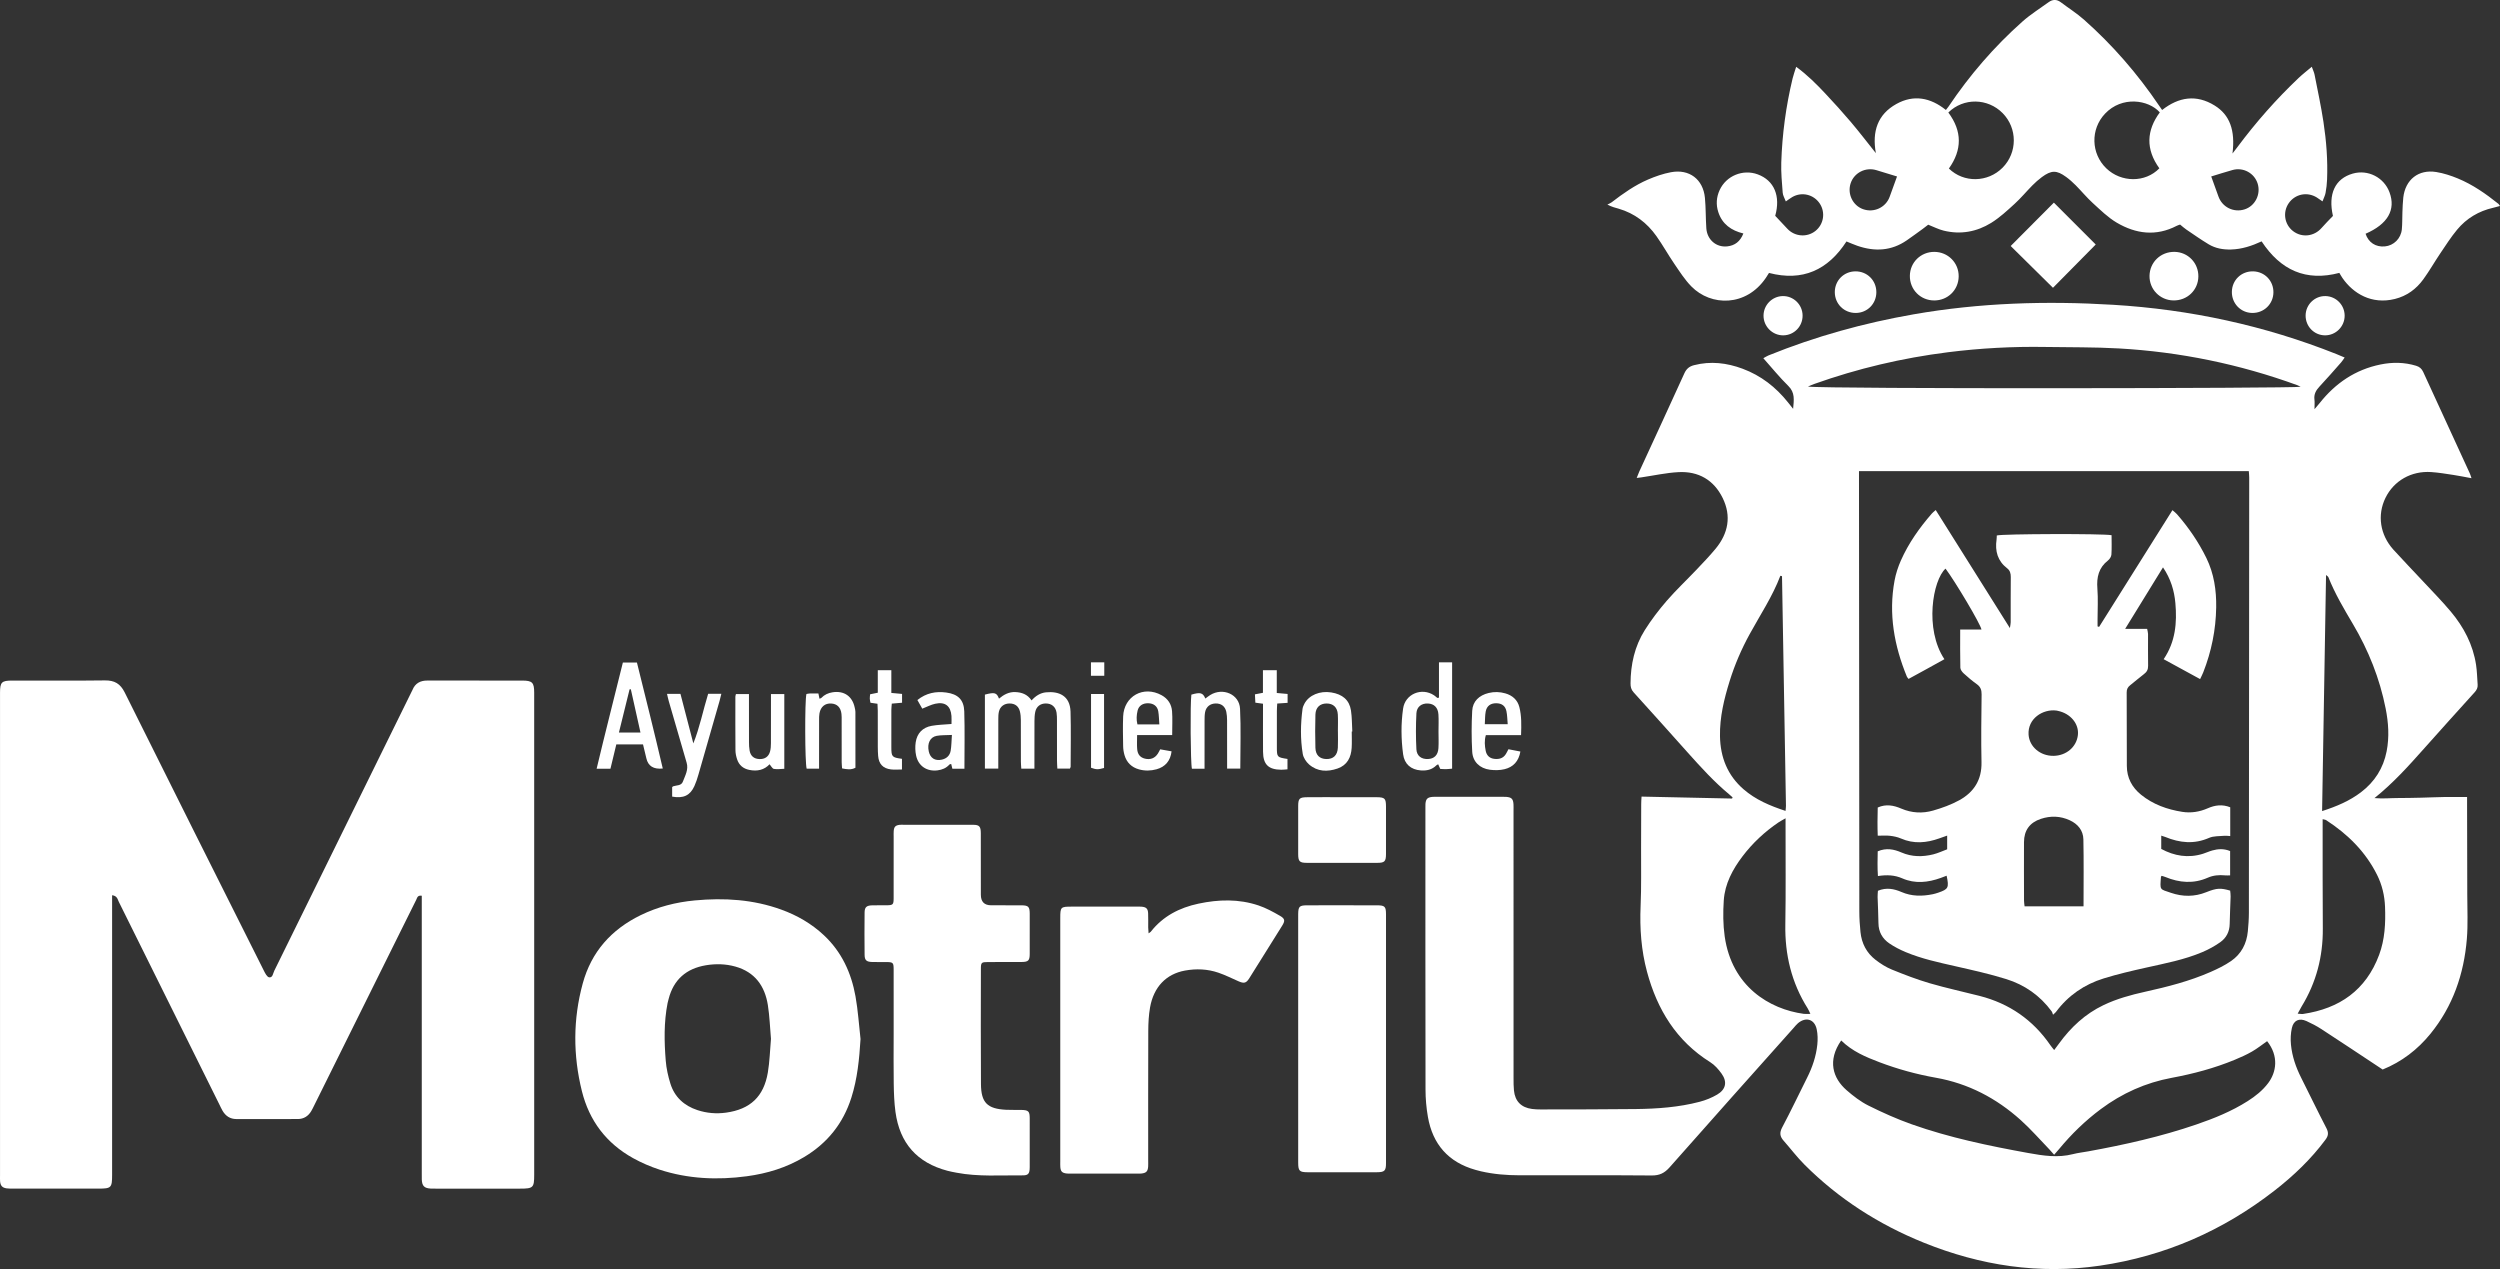 <?xml version="1.0" encoding="UTF-8"?>
<svg id="Capa_1" data-name="Capa 1" xmlns="http://www.w3.org/2000/svg" width="394" height="200" version="1.1" viewBox="0 0 394 200">
  <rect x="0" y="0" width="394" height="200" fill="#333333" stroke="none"/>
  <defs>
    <style>
      .cls-1 {
        fill: #fff;
        stroke-width: 0px;
      }
    </style>
  </defs>
  <g>
    <path class="cls-1" d="M17.668,141.087v44.087c0,2.015-.135,2.152-2.152,2.153-4.457.002-8.913.001-13.37-.001-.371,0-.747.012-1.111-.041-.678-.099-.96-.417-1.021-1.107-.026-.295-.01-.594-.01-.891v-76.097c.004-1.683.245-1.931,1.93-1.932,4.865-.003,9.731.039,14.595-.025,1.533-.02,2.439.518,3.136,1.918,7.27,14.623,14.594,29.219,21.915,43.817.203.405.496.996.826,1.055.577.103.622-.629.817-1.026,7.171-14.547,14.326-29.102,21.483-43.656.098-.2.211-.394.295-.599.433-1.066,1.246-1.495,2.368-1.488,2.674.015,5.348.003,8.022.003,2.303,0,4.605-.004,6.908.002,1.59.004,1.888.3,1.889,1.887.003,9.73.002,19.461.002,29.191v46.795c0,2.052-.147,2.197-2.237,2.197-4.42.001-8.839,0-13.259,0-.26,0-.521.008-.78-.006-1.044-.058-1.396-.407-1.438-1.428-.014-.334-.003-.668-.003-1.003v-43.723c-.684-.113-.73.356-.878.649-.855,1.689-1.686,3.389-2.527,5.085-4.503,9.077-9.006,18.153-13.509,27.229-.165.332-.321.671-.512.988-.474.79-1.174,1.236-2.105,1.239-3.231.009-6.462.008-9.693.003-.982-.002-1.694-.483-2.177-1.314-.186-.32-.338-.66-.503-.993-5.277-10.64-10.551-21.28-15.838-31.915-.196-.39-.244-.956-1.063-1.053Z"/>
    <path class="cls-1" d="M135.62,163.748c-.193,3.147-.49,6.236-1.444,9.242-1.294,4.076-3.792,7.177-7.449,9.364-2.784,1.665-5.823,2.593-9.014,3.022-4.654.626-9.269.426-13.76-1.039-1.437-.469-2.852-1.08-4.174-1.812-4.215-2.335-6.916-5.899-8.073-10.567-1.402-5.652-1.404-11.319.131-16.954,1.362-5.003,4.512-8.517,9.128-10.773,2.699-1.319,5.57-2.047,8.545-2.326,4.63-.435,9.196-.155,13.614,1.445,2.506.907,4.773,2.216,6.727,4.046,2.796,2.619,4.313,5.926,4.976,9.621.398,2.22.537,4.486.793,6.731ZM121.504,163.728c-.156-1.784-.212-3.57-.488-5.322-.477-3.022-2.051-5.215-5.13-6.076-1.525-.426-3.09-.462-4.636-.204-3.075.513-5.095,2.248-5.877,5.322-.055.215-.121.428-.164.646-.589,3.013-.532,6.055-.287,9.088.097,1.206.369,2.42.727,3.579.659,2.135,2.167,3.501,4.27,4.194,1.465.483,2.982.608,4.508.397,3.806-.526,5.938-2.517,6.583-6.314.295-1.746.337-3.536.494-5.31Z"/>
    <path class="cls-1" d="M140.841,163.107c0-3.416.003-6.831-.002-10.247-.002-1.184-.061-1.234-1.275-1.243-.705-.005-1.411.015-2.116-.007-.886-.028-1.177-.268-1.187-1.11-.027-2.227-.026-4.455-.002-6.682.009-.847.301-1.106,1.167-1.135.779-.026,1.559.002,2.339-.011.97-.016,1.069-.107,1.072-1.104.009-3.23.004-6.46.004-9.69,0-.297-.014-.595.007-.891.05-.686.273-.913.945-.996.073-.009.148-.008.223-.008,3.787,0,7.574-.01,11.361.006.968.004,1.195.264,1.2,1.322.014,3.23.005,6.46.007,9.69q.001,1.671,1.619,1.672c1.596.001,3.193-.012,4.789.005,1.087.012,1.288.222,1.294,1.328.011,2.116.013,4.232-.001,6.349-.007,1.024-.224,1.243-1.25,1.254-1.782.018-3.564-.002-5.346.01-1.019.007-1.097.072-1.099,1.075-.008,6.052-.032,12.103.011,18.155.021,2.949,1.008,3.902,3.957,4.053.778.04,1.559.005,2.338.021,1.199.024,1.385.195,1.389,1.346.01,2.562.011,5.123-.001,7.685-.004,1.003-.219,1.292-1.107,1.284-3.484-.034-6.983.241-10.441-.422-.473-.091-.949-.178-1.414-.301-4.78-1.262-7.527-4.335-8.197-9.285-.198-1.465-.248-2.957-.272-4.438-.043-2.561-.012-5.124-.012-7.685Z"/>
    <path class="cls-1" d="M181.016,147.094c.188-.135.289-.178.348-.254,1.928-2.456,4.523-3.787,7.515-4.424,3.171-.675,6.349-.764,9.456.28,1.182.397,2.304,1.011,3.39,1.637.795.458.826.779.345,1.556-1.719,2.778-3.451,5.547-5.196,8.308-.483.765-.835.827-1.687.452-1.051-.462-2.083-.981-3.166-1.351-1.716-.587-3.492-.66-5.278-.334-2.953.54-4.931,2.585-5.496,5.822-.209,1.199-.274,2.435-.279,3.654-.026,6.832-.012,13.665-.013,20.497,0,.297.013.595-.005.891-.046.779-.3,1.042-1.085,1.123-.221.023-.445.011-.668.011-3.453.001-6.907.001-10.36,0-.26,0-.523.013-.778-.022-.679-.093-.895-.322-.952-1.005-.025-.295-.01-.594-.01-.891,0-12.773-.001-25.547,0-38.321,0-1.783.053-1.837,1.796-1.838,3.416-.002,6.832-.001,10.249,0,.26,0,.521-.013.779.01.727.063.991.312,1.023,1.044.033.741.005,1.485.013,2.228.004.28.035.557.059.927Z"/>
    <path class="cls-1" d="M204.593,163.743v-18.941c0-.26-.004-.52.001-.78.022-1.156.196-1.334,1.394-1.345,1.374-.013,2.748-.003,4.122-.003,2.303,0,4.605-.007,6.908.004,1.235.006,1.416.19,1.416,1.432.003,13.073.003,26.146,0,39.218,0,1.191-.222,1.414-1.448,1.418-3.64.011-7.279.01-10.919,0-1.275-.003-1.472-.214-1.472-1.506-.004-6.499-.002-12.998-.002-19.497Z"/>
    <path class="cls-1" d="M211.622,125.637c1.781,0,3.562-.012,5.343.004,1.293.011,1.466.196,1.469,1.498.005,2.486.007,4.972-.001,7.458-.004,1.158-.214,1.385-1.351,1.388-3.71.011-7.421.011-11.131,0-1.139-.003-1.351-.229-1.356-1.383-.009-2.523-.009-5.046,0-7.569.004-1.164.197-1.376,1.35-1.389,1.893-.022,3.785-.007,5.677-.007Z"/>
  </g>
  <g>
    <path class="cls-1" d="M168.619,121.133h-1.982c-.021-.462-.053-.858-.054-1.255-.005-2.115.001-4.231-.005-6.346-.001-.407-.001-.82-.066-1.221-.149-.927-.776-1.443-1.69-1.444-.859,0-1.49.475-1.67,1.34-.097.468-.118.957-.121,1.437-.012,2.078-.005,4.157-.006,6.235v1.268h-2.069c-.024-.403-.062-.76-.063-1.117-.006-2.19.004-4.379-.009-6.569-.003-.441-.038-.894-.141-1.321-.202-.837-.766-1.257-1.599-1.271-.858-.015-1.523.458-1.717,1.293-.091.392-.091.81-.093,1.216-.008,2.19-.004,4.379-.004,6.569v1.181h-2.11v-11.657c1.538-.404,1.861-.317,2.22.636.753-.637,1.578-1.081,2.584-1.036,1.009.046,1.896.348,2.552,1.313.635-.703,1.361-1.182,2.275-1.273,2.022-.2,3.789.522,3.865,3.046.087,2.892.021,5.789.017,8.683,0,.068-.051.136-.114.293Z"/>
    <path class="cls-1" d="M104.453,121.118q-2.177.23-2.589-1.615c-.161-.717-.342-1.429-.524-2.182h-4.21c-.307,1.273-.608,2.522-.923,3.828h-2.179c1.338-5.617,2.752-11.128,4.135-16.731h2.217c1.367,5.515,2.759,11.064,4.073,16.7ZM100.939,115.448c-.518-2.326-1.018-4.573-1.519-6.819-.066.003-.132.007-.199.01-.554,2.245-1.107,4.49-1.68,6.809h3.398Z"/>
    <path class="cls-1" d="M226.782,109.952v-5.565h2.071v16.754c-.321.027-.642.07-.964.078-.294.007-.588-.022-.907-.037-.109-.245-.209-.472-.324-.73-.118.067-.22.1-.288.168-.682.689-1.541.865-2.455.798-1.55-.115-2.575-.993-2.784-2.544-.324-2.396-.347-4.816-.002-7.209.331-2.303,2.935-3.371,4.879-2.084.181.12.339.273.507.411.09-.014.179-.027.267-.04ZM226.709,115.259c0-.888.046-1.779-.012-2.663-.07-1.088-.681-1.678-1.657-1.724-.981-.046-1.76.499-1.814,1.549-.097,1.881-.098,3.773-.003,5.654.054,1.066.8,1.586,1.807,1.548.995-.037,1.595-.605,1.667-1.702.058-.884.011-1.775.012-2.662Z"/>
    <path class="cls-1" d="M239.72,115.855h-5.551c-.252.865-.179,1.669-.026,2.459.139.719.584,1.189,1.348,1.281.75.09,1.405-.071,1.833-.758.134-.215.24-.446.405-.757.629.121,1.228.236,1.884.362-.269,1.55-1.135,2.451-2.497,2.783-.734.179-1.55.186-2.304.086-1.604-.213-2.699-1.25-2.791-2.847-.123-2.138-.116-4.293-.002-6.432.08-1.51,1.094-2.449,2.584-2.815.889-.218,1.767-.193,2.637.058,1.113.32,1.917,1.023,2.208,2.147.362,1.401.327,2.84.272,4.433ZM237.615,114.136c-.069-.757-.069-1.42-.202-2.055-.176-.845-.736-1.237-1.588-1.249-.89-.013-1.507.411-1.676,1.288-.122.634-.098,1.297-.144,2.016h3.61Z"/>
    <path class="cls-1" d="M184.736,115.846h-5.529c0,.821-.044,1.517.011,2.206.069.862.502,1.342,1.235,1.514.856.201,1.55-.066,2.022-.791.12-.184.213-.386.373-.681.592.105,1.195.211,1.792.317-.175,1.498-.996,2.452-2.381,2.831-.913.25-1.839.266-2.753.012-1.162-.323-1.94-1.075-2.279-2.231-.135-.458-.211-.948-.219-1.425-.027-1.559-.062-3.121,0-4.678.127-3.226,3.231-4.923,6.071-3.348.985.546,1.552,1.421,1.637,2.509.09,1.176.02,2.365.02,3.765ZM182.713,114.164c-.06-.769-.061-1.428-.173-2.068-.141-.808-.737-1.243-1.577-1.264-.845-.021-1.49.382-1.676,1.153-.169.704-.218,1.431-.03,2.179h3.456Z"/>
    <path class="cls-1" d="M128.981,109.292c.078.378.122.592.171.83.108-.048.23-.067.298-.138.483-.505,1.081-.774,1.759-.879,1.82-.283,3.126.624,3.498,2.425.045.217.105.438.105.658.007,2.928.005,5.857.005,8.809-.692.372-1.362.248-2.105.104-.023-.359-.062-.682-.063-1.005-.005-2.189-.002-4.378-.004-6.567,0-.334.009-.67-.028-1-.117-1.039-.678-1.602-1.62-1.656-.97-.056-1.66.505-1.85,1.547-.066.361-.059.738-.06,1.108-.005,2.152-.003,4.304-.003,6.455v1.159h-1.956c-.276-.826-.312-10.681-.037-11.769.157-.025.334-.073.511-.078.442-.011.883-.003,1.379-.003Z"/>
    <path class="cls-1" d="M213.034,115.286c0,.851.04,1.705-.009,2.554-.088,1.518-.697,2.745-2.218,3.275-1.59.554-3.172.516-4.497-.638-.47-.41-.896-1.068-.996-1.67-.39-2.346-.344-4.717-.037-7.076.037-.285.164-.571.301-.829.715-1.349,2.432-2.064,4.226-1.777,1.782.285,2.857,1.201,3.109,2.841.167,1.091.147,2.211.21,3.317-.03,0-.059.002-.089.003ZM210.855,115.27h-.004c0-.891.039-1.784-.01-2.672-.062-1.118-.731-1.734-1.775-1.729-1.039.006-1.723.622-1.757,1.751-.052,1.743-.05,3.49-.002,5.233.032,1.157.67,1.75,1.725,1.772,1.105.023,1.756-.593,1.814-1.795.043-.851.009-1.707.009-2.56Z"/>
    <path class="cls-1" d="M123.607,121.161c-.564.017-1.121.112-1.644.017-.248-.045-.431-.451-.677-.732-.846.904-1.947,1.146-3.201.889-.961-.197-1.613-.744-1.916-1.662-.149-.452-.257-.94-.261-1.413-.025-2.821-.016-5.642-.013-8.464,0-.107.043-.214.086-.412h2.055v1.237c0,2.116-.005,4.232.005,6.348.002.444.017.895.097,1.329.158.859.689,1.294,1.536,1.33.839.036,1.445-.351,1.678-1.168.12-.419.142-.877.145-1.317.014-2.19.007-4.381.007-6.571v-1.187h2.102c0,3.906,0,7.779,0,11.776Z"/>
    <path class="cls-1" d="M151.995,121.149h-1.902c-.058-.236-.118-.479-.184-.747-.097.031-.228.032-.288.098-.498.553-1.134.815-1.854.907-1.681.215-3.032-.669-3.386-2.325-.144-.673-.168-1.408-.067-2.088.213-1.429,1.093-2.349,2.52-2.604.975-.175,1.979-.19,3.123-.289,0-.415.029-.846-.005-1.272-.125-1.578-.998-2.261-2.558-1.919-.67.147-1.299.485-2.043.775-.238-.421-.483-.854-.769-1.359,1.398-1.12,2.92-1.4,4.547-1.184,1.841.244,2.782,1.138,2.841,2.974.094,2.958.025,5.921.025,9.033ZM150.021,115.828c-.955.049-1.699.009-2.409.143-1.043.197-1.511,1.209-1.237,2.457.23,1.046.984,1.53,2.056,1.292.754-.167,1.266-.65,1.394-1.401.127-.746.126-1.515.196-2.491Z"/>
    <path class="cls-1" d="M189.836,121.152h-1.99c-.222-.861-.28-10.323-.086-11.679,1.412-.409,1.814-.309,2.202.616.265-.192.507-.392.772-.556,1.986-1.227,4.582-.123,4.697,2.161.157,3.106.039,6.225.039,9.434h-2.077v-1.265c0-2.116.006-4.233-.006-6.349-.003-.443-.029-.895-.121-1.326-.188-.876-.802-1.336-1.674-1.321-.86.015-1.501.509-1.666,1.357-.084.433-.084.886-.086,1.331-.008,2.116-.004,4.233-.004,6.349,0,.366,0,.733,0,1.248Z"/>
    <path class="cls-1" d="M111.604,109.346h2.079c-.106.428-.18.773-.277,1.111-1.11,3.884-2.219,7.768-3.341,11.648-.175.604-.369,1.209-.628,1.78-.673,1.485-1.741,1.988-3.506,1.661v-1.493c.058-.047.106-.115.17-.136.544-.18,1.273-.062,1.523-.74.352-.953.915-1.872.59-2.976-.951-3.236-1.885-6.476-2.82-9.716-.099-.342-.167-.693-.272-1.131h2.119c.674,2.592,1.352,5.199,2.029,7.806,1.008-2.51,1.517-5.143,2.334-7.814Z"/>
    <path class="cls-1" d="M202.925,110.768c-.609.041-1.081.072-1.633.109-.021.407-.055.766-.055,1.126-.005,1.927-.005,3.855-.002,5.782.003,1.544.028,1.57,1.672,1.824v1.636c-.344.024-.666.07-.988.066-2.02-.023-2.845-.827-2.864-2.835-.02-2.15-.005-4.299-.006-6.449v-1.119c-.435-.06-.757-.104-1.205-.165-.021-.412-.043-.831-.067-1.314.436-.084.786-.151,1.262-.242v-3.562h2.181v3.59c.631.057,1.131.102,1.705.154v1.399Z"/>
    <path class="cls-1" d="M138.291,110.913c-.403-.058-.726-.104-1.103-.158-.039-.212-.099-.42-.109-.631-.01-.217.03-.436.052-.705.368-.075.719-.146,1.209-.246v-3.552h2.135v3.586c.613.056,1.114.102,1.69.155v1.389c-.517.045-1.02.089-1.616.141-.025.334-.07.655-.071.976-.007,1.964-.006,3.928-.002,5.892.003,1.52.092,1.617,1.674,1.83v1.682c-.58,0-1.166.058-1.736-.012-1.25-.154-1.916-.846-2.018-2.122-.074-.921-.05-1.851-.054-2.776-.007-1.445.001-2.89-.004-4.335-.002-.365-.03-.729-.047-1.114Z"/>
    <path class="cls-1" d="M171.947,120.997v-11.618h2.052v11.653c-.945.27-1.221.264-2.052-.035Z"/>
    <path class="cls-1" d="M171.934,104.384h2.1v2.117h-2.1v-2.117Z"/>
  </g>
  <g>
    <path class="cls-1" d="M258.709,125.543c4.803.104,9.533.206,14.263.308.029-.062.058-.123.086-.185-.175-.156-.346-.318-.527-.468-2.383-1.974-4.453-4.258-6.51-6.555-2.849-3.181-5.688-6.372-8.563-9.529-.399-.438-.488-.882-.485-1.412.015-2.994.646-5.85,2.245-8.391,1.023-1.626,2.203-3.172,3.461-4.626,1.456-1.682,3.086-3.213,4.62-4.83,1.048-1.104,2.11-2.201,3.078-3.373,1.998-2.419,2.517-5.133,1.117-7.993-1.392-2.844-3.814-4.242-6.959-4.079-1.954.101-3.89.537-5.834.822-.209.031-.42.052-.759.094.166-.413.274-.717.408-1.009,2.372-5.159,4.762-10.31,7.107-15.481.326-.719.785-1.093,1.524-1.283,2.618-.673,5.161-.368,7.65.558,2.892,1.076,5.244,2.901,7.158,5.307.228.286.455.572.808,1.015.127-1.412.316-2.556-.754-3.604-1.372-1.345-2.585-2.852-3.942-4.374.336-.183.569-.34.824-.443,7.389-2.993,15.026-5.105,22.876-6.476,10.41-1.819,20.9-2.138,31.417-1.501,12.125.733,23.878,3.263,35.184,7.759.41.163.814.342,1.315.552-.206.29-.35.537-.536.747-1.131,1.281-2.249,2.574-3.418,3.819-.566.603-.918,1.223-.806,2.075.052.397.009.806.009,1.503.382-.452.61-.706.822-.973,2.486-3.136,5.618-5.262,9.574-6.071,1.883-.385,3.761-.365,5.618.201.529.161.876.449,1.117.975,2.435,5.334,4.895,10.657,7.345,15.985.09.195.144.406.267.76-1.019-.186-1.915-.373-2.818-.51-1.173-.177-2.348-.376-3.529-.457-3.133-.217-5.892,1.364-7.212,4.065-1.324,2.707-.863,5.831,1.262,8.176,1.521,1.678,3.1,3.303,4.643,4.96,1.467,1.576,2.982,3.113,4.366,4.759,2.062,2.453,3.527,5.232,4.01,8.444.154,1.024.168,2.069.245,3.105.035.472-.144.831-.47,1.191-2.694,2.971-5.373,5.955-8.042,8.949-2.373,2.662-4.747,5.322-7.748,7.732,1.365.121,2.52-.01,3.668-.009,1.225,0,2.451-.027,3.676-.055,1.188-.027,2.376-.086,3.564-.104,1.179-.018,2.359-.004,3.687-.004,0,.431-.001.826,0,1.221.011,4.754.028,9.508.031,14.262.001,2.3.122,4.612-.068,6.897-.457,5.519-2.198,10.593-5.74,14.944-2.027,2.49-4.505,4.393-7.527,5.627-.283-.187-.557-.37-.832-.552-2.942-1.945-5.875-3.903-8.831-5.825-.744-.484-1.541-.899-2.351-1.264-1.13-.51-2.021-.12-2.293,1.094-.191.85-.23,1.77-.144,2.64.181,1.823.772,3.543,1.598,5.184,1.334,2.653,2.622,5.329,3.989,7.965.36.694.32,1.183-.139,1.802-2.277,3.068-5.012,5.676-8.011,8.013-8.135,6.338-17.29,10.343-27.501,11.847-9.607,1.415-18.872-.005-27.823-3.625-7.067-2.858-13.39-6.893-18.79-12.302-1.177-1.178-2.188-2.521-3.292-3.773-.578-.655-.662-1.243-.217-2.08,1.375-2.589,2.629-5.241,3.945-7.862.824-1.641,1.404-3.362,1.594-5.186.083-.799.069-1.643-.097-2.425-.337-1.582-1.696-1.997-2.94-.96-.254.212-.461.483-.683.733-6.524,7.319-13.065,14.623-19.549,21.978-.809.917-1.6,1.304-2.83,1.294-6.945-.059-13.89-.028-20.835-.03-2.048-.001-4.079-.166-6.079-.628-.289-.067-.576-.145-.861-.225-4.26-1.2-6.744-4.027-7.496-8.348-.247-1.419-.375-2.878-.377-4.319-.027-14.819-.017-29.638-.016-44.457,0-.186-.01-.372.006-.557.065-.78.314-1.03,1.111-1.103.221-.02.445-.009.668-.009h10.362c.186,0,.372-.008.557.006.864.066,1.121.314,1.175,1.155.021.333.007.668.007,1.003,0,14.076-.001,28.152.003,42.229,0,.631.001,1.265.064,1.892.172,1.699,1.147,2.686,2.848,2.909.441.058.889.078,1.334.077,5.014-.013,10.028,0,15.041-.063,3.382-.043,6.757-.281,10.045-1.145.957-.251,1.911-.636,2.762-1.137,1.379-.811,1.62-2.009.693-3.299-.49-.681-1.086-1.364-1.787-1.803-5.343-3.348-8.364-8.306-9.964-14.245-.914-3.394-1.164-6.857-1.01-10.375.133-3.04.062-6.089.075-9.135.01-2.303.008-4.605.018-6.908-.005-.366.03-.727.055-1.198ZM292.977,74.255v1.357c.015,22.686.027,45.371.052,68.057.001,1.074.074,2.153.182,3.222.18,1.78.957,3.287,2.375,4.379.786.606,1.654,1.161,2.568,1.533,1.956.797,3.936,1.561,5.961,2.154,2.596.76,5.248,1.328,7.871,1.999,4.689,1.2,8.418,3.787,11.163,7.782.161.234.35.448.589.751.295-.395.536-.711.769-1.032,1.863-2.564,4.119-4.669,7.005-6.05,2.09-1,4.307-1.608,6.556-2.106,3.519-.78,7.006-1.668,10.317-3.12,1.114-.489,2.229-1.031,3.227-1.718,1.613-1.111,2.467-2.74,2.647-4.694.088-.96.164-1.926.165-2.889.024-22.871.038-45.743.051-68.614,0-.323-.04-.645-.064-1.011-20.487,0-40.891,0-61.434,0ZM290.172,163.978c-2.195,3.154-1.331,5.935.851,7.838,1.055.92,2.2,1.804,3.444,2.424,2.219,1.106,4.498,2.128,6.833,2.954,5.96,2.11,12.135,3.391,18.346,4.519,2.35.427,4.672.787,7.042.18.788-.202,1.605-.293,2.408-.438,5.772-1.048,11.487-2.33,17.046-4.234,2.813-.964,5.563-2.078,8.086-3.68,1.229-.78,2.359-1.676,3.243-2.853,1.275-1.698,1.713-4.22-.173-6.6-.791.552-1.547,1.158-2.376,1.635-.865.498-1.785.909-2.709,1.292-3.201,1.326-6.537,2.217-9.932,2.847-4.137.767-7.844,2.437-11.201,4.938-2.453,1.828-4.63,3.946-6.578,6.302-.23.279-.474.546-.77.885-.292-.328-.521-.606-.771-.864-1.495-1.546-2.913-3.179-4.51-4.611-3.832-3.438-8.239-5.757-13.369-6.664-3.033-.536-6.008-1.356-8.895-2.449-2.154-.816-4.275-1.711-6.015-3.421ZM284.932,60.922c2.569.396,76.715.29,77.649.035-.215-.104-.366-.195-.53-.254-9.095-3.313-18.483-5.245-28.138-5.791-3.852-.218-7.718-.166-11.578-.231-5.13-.086-10.24.191-15.333.832-7.208.907-14.235,2.563-21.078,4.999-.337.119-.662.272-.992.41ZM281.401,127.798c.031-.361.069-.578.066-.794-.204-12.054-.411-24.108-.621-36.163,0-.022-.045-.05-.074-.063-.03-.013-.067-.012-.191-.031-1.231,3.25-3.17,6.156-4.84,9.205-1.287,2.35-2.341,4.795-3.138,7.353-.885,2.843-1.586,5.714-1.533,8.723.058,3.322,1.183,6.167,3.725,8.37,1.882,1.631,4.12,2.586,6.606,3.4ZM365.963,127.827c2.311-.745,4.342-1.609,6.131-2.972,2.153-1.64,3.52-3.781,4.04-6.449.44-2.259.288-4.506-.154-6.742-.937-4.74-2.7-9.16-5.159-13.315-1.416-2.393-2.838-4.787-3.868-7.385-.039-.1-.169-.164-.369-.347-.208,12.468-.413,24.764-.621,37.21ZM281.406,128.96c-.506.293-.827.454-1.123.655-2.167,1.472-4.062,3.237-5.648,5.324-1.574,2.073-2.795,4.341-2.969,6.971-.124,1.877-.119,3.8.144,5.657,1.124,7.932,7.086,11.482,12.458,12.215.301.041.612.005,1.049.005-.201-.412-.29-.651-.424-.862-2.554-4.049-3.608-8.474-3.525-13.245.088-5.085.031-10.172.037-15.258.002-.407,0-.813,0-1.462ZM362.112,159.752c.413.027.634.08.842.049,5.749-.847,9.921-3.748,11.995-9.312.91-2.441,1.032-4.996.933-7.575-.068-1.771-.466-3.454-1.256-5.036-1.825-3.657-4.625-6.414-8.015-8.617-.135-.087-.322-.094-.563-.159v1.307c.006,5.309-.015,10.618.027,15.926.035,4.419-1.032,8.518-3.343,12.29-.188.309-.35.635-.62,1.127Z"/>
    <path class="cls-1" d="M356.429,38.04c-1.543.714-3.112,1.237-4.819,1.282-1.259.033-2.458-.178-3.53-.823-1.206-.725-2.359-1.538-3.525-2.328-.335-.227-.633-.506-.971-.78-.199.073-.377.116-.535.199-3.245,1.691-6.433,1.275-9.444-.495-1.386-.815-2.573-1.993-3.776-3.09-.958-.873-1.787-1.886-2.703-2.809-.469-.473-.972-.922-1.51-1.313-1.488-1.084-2.317-1.078-3.817.028-.535.395-1.037.845-1.505,1.319-.94.95-1.795,1.99-2.78,2.888-1.175,1.071-2.36,2.177-3.702,3.008-2.287,1.417-4.833,1.877-7.488,1.223-.817-.201-1.585-.603-2.437-.937-.267.205-.552.436-.848.65-.841.61-1.677,1.227-2.532,1.817-2.428,1.677-5.04,1.801-7.76.868-.593-.203-1.166-.461-1.743-.692-2.919,4.503-6.909,6.343-12.209,4.96-.183.289-.333.539-.496.78-3.105,4.572-8.651,4.501-11.741,1.345-1.027-1.049-1.837-2.323-2.673-3.544-.984-1.439-1.83-2.973-2.84-4.393-1.482-2.084-3.437-3.578-5.923-4.307-.524-.154-1.06-.263-1.799-.653.225-.119.474-.207.673-.36,1.8-1.384,3.655-2.695,5.746-3.593,1.15-.494,2.362-.913,3.589-1.145,2.902-.55,5.087,1.112,5.366,4.04.151,1.586.112,3.19.219,4.782.121,1.808,1.559,3.05,3.294,2.864,1.2-.129,2.049-.765,2.546-2.034-1.906-.458-3.336-1.474-3.952-3.366-.382-1.174-.306-2.35.212-3.476,1.037-2.255,3.668-3.333,6.001-2.474,2.609.961,3.63,3.435,2.756,6.533.658.7,1.288,1.358,1.905,2.028,1.16,1.26,3.103,1.418,4.438.353,1.305-1.041,1.601-2.911.682-4.307-.948-1.439-2.819-1.897-4.318-1.043-.316.18-.605.409-1.034.702-.19-.51-.459-.935-.494-1.379-.124-1.587-.274-3.184-.223-4.772.144-4.462.738-8.873,1.781-13.218.135-.564.34-1.111.568-1.848,1.778,1.299,3.207,2.739,4.594,4.216,1.372,1.461,2.722,2.947,4.017,4.476,1.312,1.549,2.547,3.163,3.947,4.914-.622-3.432.288-6.11,3.229-7.746,2.73-1.519,5.369-1.013,7.808.943.149-.191.29-.352.409-.528,3.328-4.958,7.201-9.451,11.664-13.415,1.269-1.127,2.731-2.037,4.11-3.039.641-.466,1.281-.482,1.934.011,1.212.917,2.512,1.733,3.645,2.737,4.523,4.01,8.453,8.548,11.841,13.556.144.213.294.421.476.68,2.62-2.056,5.39-2.485,8.267-.71,2.386,1.472,3.279,3.885,2.82,7.57.352-.459.563-.729.768-1.003,2.916-3.908,6.124-7.558,9.664-10.912.612-.579,1.283-1.095,2.067-1.759.186.523.364.879.438,1.255.485,2.474,1.02,4.94,1.399,7.431.458,3.012.693,6.051.571,9.103-.028.702-.111,1.407-.24,2.097-.078.422-.291.819-.482,1.329-.363-.25-.62-.442-.891-.611-1.518-.947-3.432-.554-4.435.905-.972,1.414-.673,3.339.682,4.388,1.397,1.081,3.335.854,4.506-.499.549-.634,1.151-1.221,1.784-1.886-.784-3.457.322-5.879,3.135-6.678,2.391-.678,4.908.606,5.779,2.95,1.027,2.762-.277,5.021-3.771,6.535.449,1.374,1.596,2.127,3.04,1.994,1.398-.128,2.537-1.239,2.677-2.697.085-.885.053-1.781.09-2.671.032-.778.051-1.56.138-2.333.32-2.827,2.396-4.476,5.198-4.021,1.158.188,2.309.564,3.397,1.013,2.35.971,4.421,2.42,6.399,4.003.08.064.126.168.249.337-.387.102-.723.201-1.064.279-2.287.521-4.217,1.67-5.703,3.465-.966,1.168-1.791,2.456-2.64,3.716-.912,1.354-1.721,2.779-2.679,4.098-1.119,1.539-2.589,2.627-4.487,3.098-3.662.908-6.552-.862-8.236-3.275-.169-.242-.31-.503-.512-.836-5.256,1.393-9.258-.42-12.251-4.97ZM340.315,26.528c-2.172-3.01-2.04-5.953.069-8.817-1.779-2.003-5.965-2.624-8.637.212-2.304,2.445-2.213,6.277.209,8.61,2.346,2.258,6.146,2.282,8.359-.005ZM307.058,17.732c2.211,2.962,2.167,5.909.087,8.828,2.341,2.291,6.126,2.212,8.451-.122,2.367-2.377,2.374-6.224.016-8.612-2.348-2.377-6.163-2.448-8.554-.094ZM298.97,27.811c-1.022-.313-2.142-.665-3.268-.998-1.701-.503-3.482.411-4.036,2.059-.559,1.665.315,3.506,1.944,4.09,1.704.611,3.574-.249,4.194-1.935.404-1.101.8-2.205,1.166-3.216ZM348.488,27.809c.359.993.757,2.058,1.13,3.132.593,1.706,2.406,2.612,4.14,2.052,1.639-.529,2.567-2.35,2.055-4.033-.508-1.67-2.266-2.642-3.969-2.165-1.162.325-2.311.696-3.356,1.014Z"/>
    <path class="cls-1" d="M323.547,45.355c-2.227-2.2-4.486-4.431-6.664-6.583,2.4-2.41,4.64-4.661,6.805-6.835,2.193,2.194,4.438,4.44,6.597,6.599-2.116,2.142-4.347,4.4-6.738,6.819Z"/>
    <path class="cls-1" d="M304.839,39.696c2.169,0,3.885,1.733,3.849,3.887-.035,2.124-1.716,3.768-3.851,3.768-2.175,0-3.869-1.713-3.843-3.885.025-2.117,1.712-3.771,3.845-3.77Z"/>
    <path class="cls-1" d="M342.729,39.694c2.112.044,3.759,1.757,3.733,3.883-.027,2.158-1.77,3.818-3.958,3.77-2.115-.046-3.778-1.772-3.74-3.881.038-2.161,1.779-3.817,3.965-3.772Z"/>
    <path class="cls-1" d="M358.291,46.08c-.02,1.85-1.512,3.283-3.372,3.24-1.8-.042-3.196-1.5-3.177-3.318.019-1.861,1.503-3.286,3.369-3.236,1.814.049,3.2,1.492,3.18,3.314Z"/>
    <path class="cls-1" d="M295.713,46.046c0,1.819-1.409,3.253-3.219,3.275-1.86.023-3.329-1.425-3.329-3.282,0-1.82,1.404-3.246,3.222-3.273,1.863-.027,3.326,1.416,3.326,3.28Z"/>
    <path class="cls-1" d="M366.406,52.85c-1.709-.016-3.066-1.422-3.041-3.151.026-1.713,1.451-3.085,3.156-3.037,1.667.047,2.999,1.423,2.997,3.094-.001,1.713-1.407,3.11-3.112,3.094Z"/>
    <path class="cls-1" d="M284.089,49.715c.02,1.727-1.345,3.128-3.056,3.136-1.703.008-3.109-1.401-3.101-3.108.007-1.67,1.349-3.041,3.014-3.08,1.706-.039,3.123,1.337,3.143,3.052Z"/>
    <path class="cls-1" d="M351.485,127.223v4.541c-.356-.019-.648-.071-.931-.043-.806.08-1.687.014-2.398.326-2.356,1.033-4.627.799-6.913-.143-.165-.068-.341-.113-.631-.208v2.095c2.051,1.104,4.243,1.493,6.577.762.495-.155.969-.381,1.468-.521.91-.256,1.827-.307,2.811.093v3.837c-.287,0-.538.021-.784-.004-.94-.092-1.862-.02-2.731.363-2.254.993-4.48.806-6.699-.109-.193-.08-.4-.128-.571-.182-.073.091-.112.117-.114.145-.165,2.173-.225,1.917,1.58,2.535,1.836.628,3.702.643,5.554-.101,1.675-.673,2.27-.68,3.773-.249.023.282.078.603.069.923-.041,1.447-.12,2.894-.146,4.341-.022,1.209-.533,2.191-1.478,2.86-.869.615-1.826,1.14-2.807,1.557-2.85,1.212-5.884,1.784-8.89,2.456-2.243.501-4.489,1.022-6.681,1.701-3.055.946-5.604,2.694-7.529,5.291-.063.085-.154.148-.457.434-.072-.184-.107-.386-.215-.533-1.822-2.477-4.247-4.179-7.144-5.082-2.615-.816-5.302-1.411-7.976-2.02-2.68-.61-5.369-1.178-7.911-2.249-.883-.372-1.754-.817-2.544-1.355-1.098-.747-1.711-1.812-1.723-3.197-.011-1.373-.095-2.745-.134-4.119-.009-.326.033-.654.052-.984,1.312-.555,2.533-.315,3.712.195,1.606.695,3.244.689,4.913.35.29-.059.576-.143.857-.239,1.627-.558,1.745-.787,1.343-2.681-.311.118-.611.236-.914.346-2.017.727-4.048.958-6.076.07-1.201-.526-2.44-.578-3.836-.362-.098-1.351-.054-2.624-.033-3.896,1.336-.577,2.554-.334,3.733.177,1.644.712,3.324.719,5.017.301.745-.184,1.453-.522,2.196-.798v-2.16c-.474.168-.846.298-1.217.431-2.022.726-4.036.914-6.075.023-.533-.233-1.135-.351-1.717-.422-.583-.071-1.181-.016-1.933-.016-.06-1.447-.04-2.94-.002-4.442,1.318-.589,2.536-.335,3.714.171,1.644.705,3.342.789,5.014.309,1.417-.407,2.839-.921,4.126-1.628,2.312-1.271,3.562-3.225,3.501-5.995-.079-3.563-.023-7.13.016-10.695.008-.7-.178-1.189-.757-1.602-.724-.516-1.408-1.095-2.065-1.696-.249-.227-.522-.587-.529-.893-.047-1.964-.024-3.929-.024-6.021h3.354c-.149-.87-4.114-7.527-5.664-9.601-2.012,1.805-3.353,9.529-.177,14.277-.928.514-1.85,1.027-2.774,1.536-.94.517-1.883,1.029-2.875,1.571-.105-.138-.216-.236-.267-.359-1.997-4.869-2.911-9.888-1.943-15.129.2-1.084.552-2.165.999-3.175,1.212-2.736,2.93-5.157,4.889-7.41.14-.161.319-.29.6-.542,3.881,6.176,7.72,12.285,11.69,18.602.065-.456.126-.685.126-.913.007-2.377-.01-4.754.015-7.13.006-.567-.127-1.033-.57-1.374-1.509-1.16-1.935-2.71-1.672-4.522.032-.218.024-.442.035-.653.813-.26,16.79-.312,18.091-.043,0,1.003.043,2.034-.025,3.058-.022.323-.272.715-.537.922-1.467,1.146-1.814,2.639-1.674,4.422.127,1.624.027,3.266.027,4.9v1.07c.081.026.162.051.243.077,3.835-6.104,7.671-12.207,11.559-18.395.284.25.52.416.704.627,1.842,2.106,3.415,4.399,4.645,6.914,1.201,2.457,1.589,5.097,1.546,7.794-.055,3.52-.748,6.928-2.034,10.21-.133.338-.305.661-.5,1.078-1.931-1.054-3.803-2.075-5.747-3.136,1.872-2.751,2.12-5.757,1.849-8.837-.173-1.961-.729-3.828-1.951-5.635-2.001,3.252-3.93,6.386-5.967,9.696h3.469c.059.323.139.565.141.807.008,1.671-.023,3.343.01,5.013.011.588-.201.966-.657,1.308-.742.556-1.433,1.181-2.167,1.749-.385.298-.556.632-.553,1.132.023,3.862.022,7.724.025,11.587.002,1.881.818,3.386,2.238,4.537,1.889,1.531,4.124,2.327,6.498,2.701,1.377.217,2.725.004,4.025-.566,1.108-.488,2.274-.658,3.535-.156ZM328.365,142.835c0-3.598.049-7.077-.024-10.554-.029-1.403-.868-2.418-2.15-3.007-1.482-.682-3.011-.73-4.55-.221-1.753.579-2.652,1.809-2.66,3.662-.014,3.076-.003,6.153.005,9.229.001.283.055.566.088.892,3.096-.001,6.121-.001,9.291-.001ZM323.611,119.122c2.027-.017,3.65-1.392,3.864-3.275.2-1.764-1.159-3.406-3.158-3.816-.072-.015-.144-.038-.217-.047-2.148-.277-4.573,1.274-4.397,3.814.131,1.882,1.829,3.341,3.908,3.324Z"/>
  </g>
</svg>